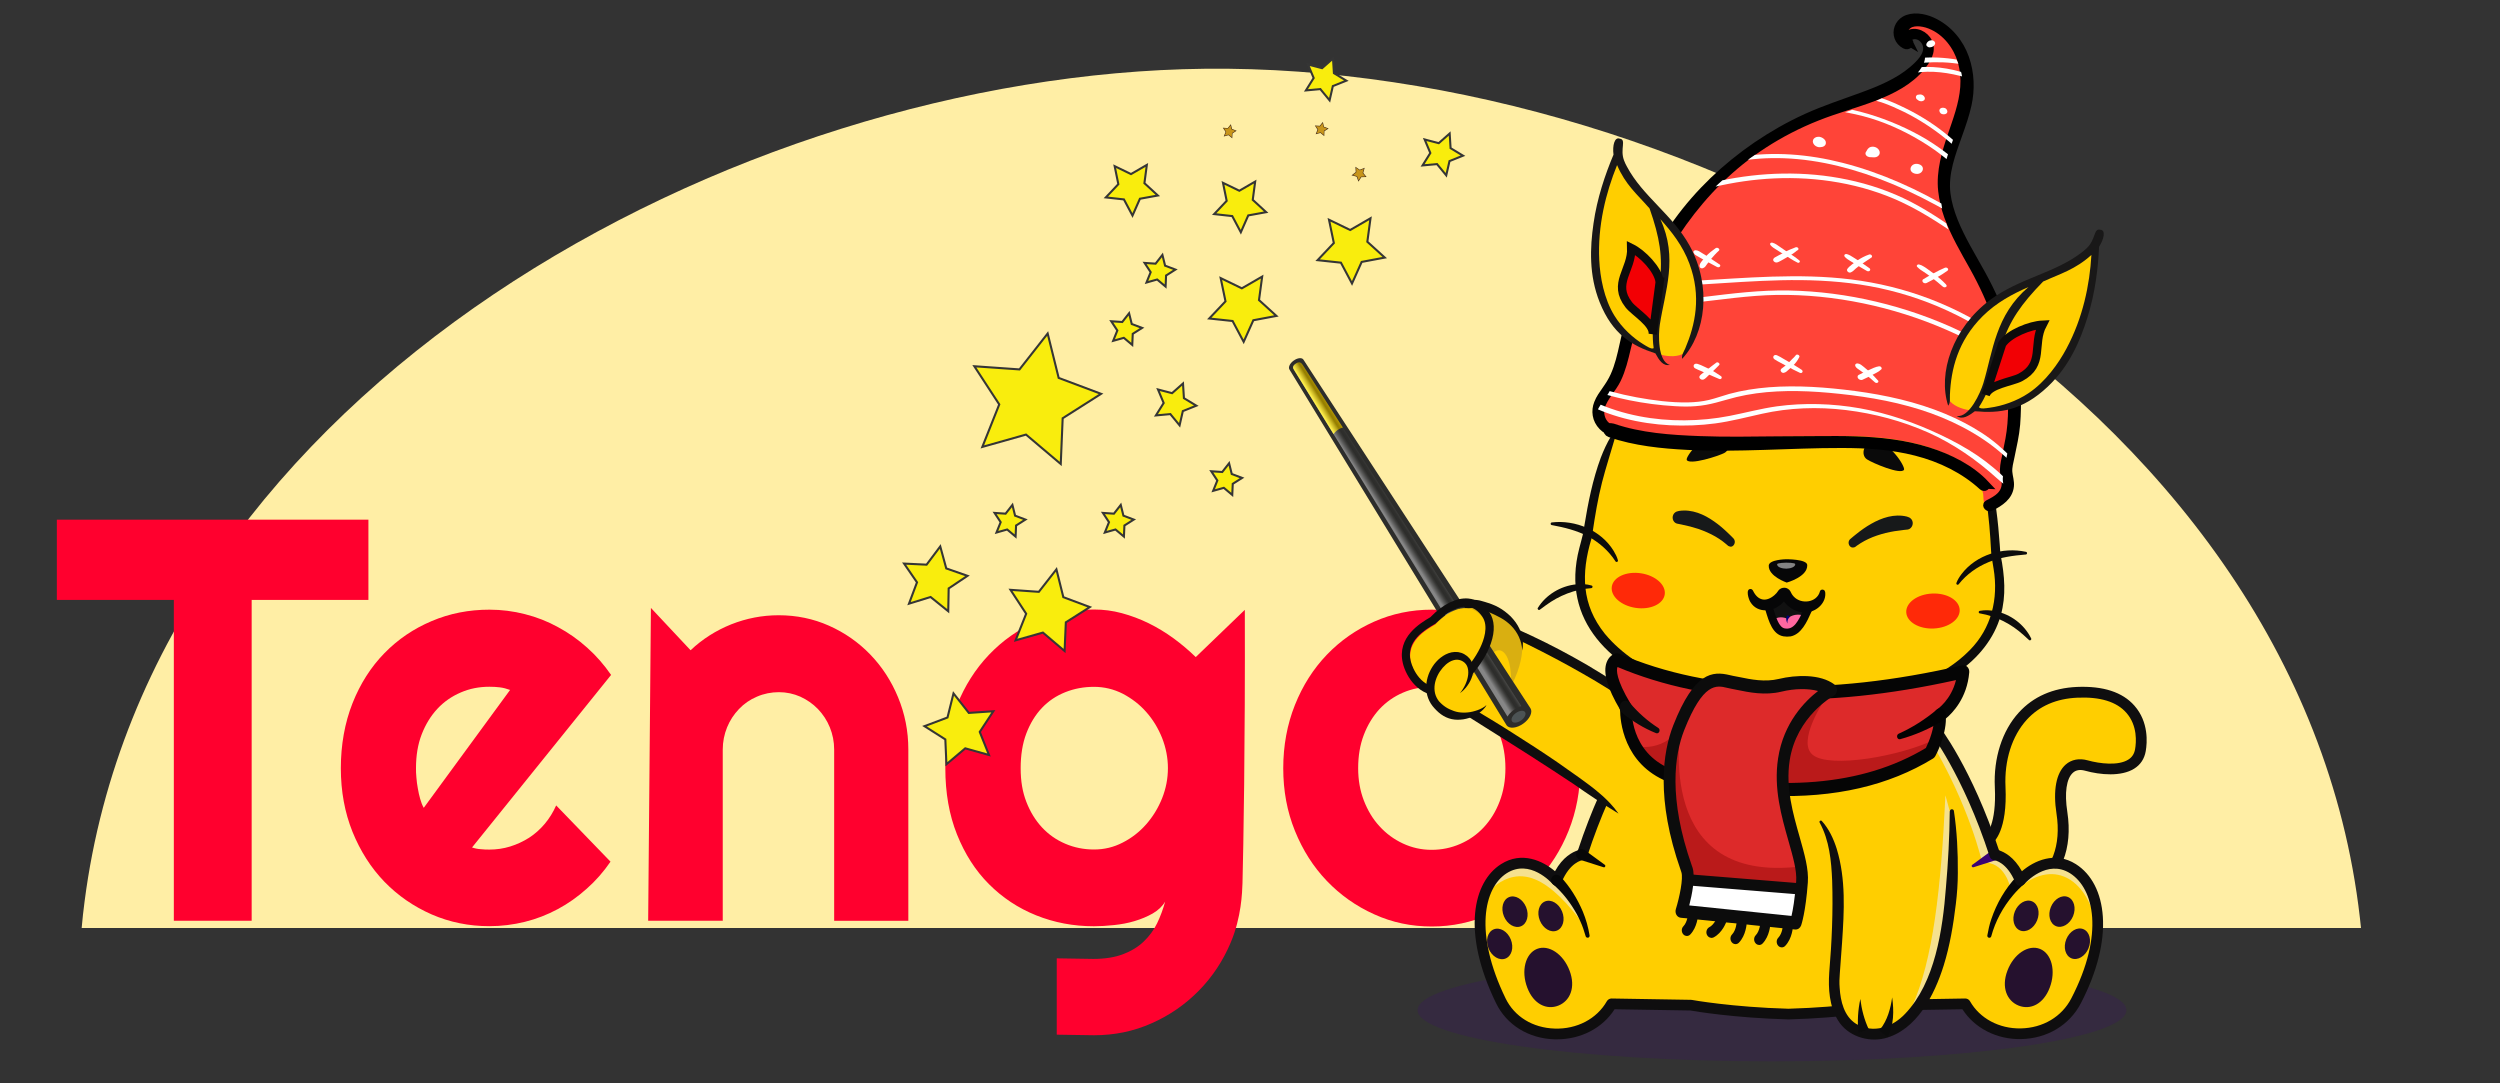 <?xml version="1.0" encoding="UTF-8"?>
<svg id="_Шар_1" data-name="Шар 1" xmlns="http://www.w3.org/2000/svg" xmlns:xlink="http://www.w3.org/1999/xlink" viewBox="0 0 300 130">
  <rect x="0" y="0" width="300" height="130" fill="#333333" stroke="none"/>
  <defs>
    <style>

      .cls-1 {
        opacity: .6;
      }

      .cls-2 {
        fill: #111;
      }

      .cls-3 {
        fill: #3b0372;
      }

      .cls-4 {
        fill: #000072;
      }

      .cls-5 {
        fill: #ff67a0;
      }

      .cls-6 {
        fill: url(#linear-gradient-2);
      }

      .cls-7 {
        fill: #f20004;
        stroke: #0c0b0b;
      }

      .cls-7, .cls-8, .cls-9, .cls-10, .cls-11 {
        fill-rule: evenodd;
      }

      .cls-7, .cls-12, .cls-13 {
        stroke-miterlimit: 10;
      }

      .cls-14 {
        fill: #dd2a2a;
      }

      .cls-15 {
        fill: #0c0c0c;
      }

      .cls-16 {
        fill: #020202;
      }

      .cls-17 {
        fill: #fff;
      }

      .cls-18 {
        fill: #ba1a1a;
      }

      .cls-19 {
        opacity: .25;
      }

      .cls-8 {
        fill: #191818;
      }

      .cls-20 {
        fill: #050505;
      }

      .cls-21 {
        fill: none;
      }

      .cls-22 {
        fill: #060607;
      }

      .cls-12 {
        stroke: #000;
      }

      .cls-23 {
        fill: url(#radial-gradient);
      }

      .cls-24 {
        clip-path: url(#clippath-1);
      }

      .cls-13 {
        fill: #f9ed0d;
        stroke: #353535;
        stroke-width: .25px;
      }

      .cls-25 {
        fill: url(#Gold_Radial-2);
      }

      .cls-26 {
        fill: #422918;
      }

      .cls-27 {
        isolation: isolate;
      }

      .cls-28 {
        fill: #ff4438;
      }

      .cls-29 {
        fill: #2d2d2b;
      }

      .cls-30 {
        fill: #371a45;
      }

      .cls-31 {
        fill: url(#Gold_Radial-3);
      }

      .cls-32 {
        opacity: .15;
      }

      .cls-33 {
        fill: #ffce00;
      }

      .cls-34 {
        fill: #0f0e0e;
      }

      .cls-9 {
        fill: #ffeea5;
      }

      .cls-10 {
        fill: #17191a;
      }

      .cls-35 {
        opacity: .2;
      }

      .cls-36 {
        fill: #eee;
      }

      .cls-37 {
        fill: #ff2908;
      }

      .cls-11 {
        fill: #ff002e;
      }

      .cls-38 {
        fill: #25112e;
      }

      .cls-39 {
        fill: #0a0a0a;
      }

      .cls-40 {
        fill: #0f0e0f;
      }

      .cls-41 {
        fill: #070707;
      }

      .cls-42 {
        fill: url(#Gold_Radial);
      }

      .cls-43 {
        fill: url(#linear-gradient);
      }

      .cls-44 {
        clip-path: url(#clippath);
      }

      .cls-45 {
        opacity: .5;
      }
    </style>
    <radialGradient id="Gold_Radial" data-name="Gold Radial" cx="-118.28" cy="559.18" fx="-118.28" fy="559.18" r=".68" gradientTransform="translate(-271.45 -377.51) rotate(-60.04) scale(1.02) skewX(-.47)" gradientUnits="userSpaceOnUse">
      <stop offset="0" stop-color="#fff9d1"/>
      <stop offset=".11" stop-color="#fbf1bf"/>
      <stop offset=".34" stop-color="#f2de93"/>
      <stop offset=".37" stop-color="#f1dc8d"/>
      <stop offset=".69" stop-color="#efbf00"/>
      <stop offset="1" stop-color="#c8951a"/>
    </radialGradient>
    <radialGradient id="Gold_Radial-2" data-name="Gold Radial" cx="-123.96" cy="549.92" fx="-123.96" fy="549.92" r=".68" xlink:href="#Gold_Radial"/>
    <radialGradient id="Gold_Radial-3" data-name="Gold Radial" cx="285.98" cy="636.49" fx="285.98" fy="636.49" r=".73" gradientTransform="translate(-408.51 -401.05) rotate(-29.94) scale(1.02) skewX(-.57)" xlink:href="#Gold_Radial"/>
    <clipPath id="clippath">
      <path class="cls-21" d="M240.01,60.55c.38-.44.57-1.01.53-1.59-.04-.57-.27-1.15-.19-1.72.25-1.82.79-3.57.92-5.43.13-1.87.08-3.77-.14-5.67-.45-3.8-1.61-7.61-3.47-11.23-1.91-3.72-4.58-7.41-4.78-11.31-.17-3.4,1.57-6.46,2.39-9.69.82-3.24.41-7.28-2.91-9.54-1.06-.72-2.52-1.2-3.67-.79-1.14.41-1.44,2-.3,2.63l-.1-.06c-.22-.64.62-1.19,1.38-1s1.28.89,1.33,1.54-.27,1.24-.66,1.76c-2.45,3.29-7.42,4.4-11.68,5.98-12.83,4.78-21.07,15.54-23.85,27.31-.45,1.89-.78,3.85-1.83,5.51-.58.92-1.37,1.76-1.57,2.81-.12.6.05,1.31.49,1.86.41.51,1.04.65,1.67.85.08-.18.12-.37.17-.55.02-.05.03-.11.08-.15.25-.18,2.06.45,2.45.53.88.17,1.77.29,2.66.4,4.38.5,8.74.41,13.08.32,1.75-.03,3.5-.06,5.25-.09,3.62-.06,7.28-.11,10.91.56,1.87.35,3.73.9,5.45,1.7,1.61.75,3.31,1.62,3.77,3.18.14.48.26.97.36,1.46.05.28.01,1.15.25,1.35.54.47,1.73-.63,1.99-.93Z"/>
    </clipPath>
    <linearGradient id="linear-gradient" x1="4424.9" y1="-3810.56" x2="4426.64" y2="-3810.35" gradientTransform="translate(-852.51 5814.66) rotate(-39.2)" gradientUnits="userSpaceOnUse">
      <stop offset="0" stop-color="#868686"/>
      <stop offset=".22" stop-color="#5a5a59"/>
      <stop offset=".41" stop-color="#393937"/>
      <stop offset=".52" stop-color="#2d2d2b"/>
      <stop offset=".68" stop-color="#2f2f2d"/>
      <stop offset=".78" stop-color="#383836"/>
      <stop offset=".87" stop-color="#464644"/>
      <stop offset=".94" stop-color="#5a5a59"/>
      <stop offset="1" stop-color="#6f6f6e"/>
    </linearGradient>
    <clipPath id="clippath-1">
      <path class="cls-43" d="M155.54,43.6c-.48.31-.42.57-.23.83l25.59,41.56c.16-.28.41-.55.74-.79.3-.22.63-.37.92-.45-3.46-5.41-26.18-40.88-26.19-40.89-.19-.3-.4-.54-.83-.26Z"/>
    </clipPath>
    <linearGradient id="linear-gradient-2" x1="4427.38" y1="-3830.08" x2="4428.95" y2="-3829.87" gradientTransform="translate(-852.51 5814.66) rotate(-39.2)" gradientUnits="userSpaceOnUse">
      <stop offset="0" stop-color="#ffef4a"/>
      <stop offset=".1" stop-color="#eedd3e"/>
      <stop offset=".31" stop-color="#c5b121"/>
      <stop offset=".52" stop-color="#957e00"/>
      <stop offset=".61" stop-color="#998100"/>
      <stop offset=".7" stop-color="#a68b00"/>
      <stop offset=".8" stop-color="#bc9b00"/>
      <stop offset=".9" stop-color="#dbb200"/>
      <stop offset="1" stop-color="#ffce00"/>
    </linearGradient>
    <radialGradient id="radial-gradient" cx="4428.45" cy="-318.81" fx="4428.45" fy="-318.81" r=".92" gradientTransform="translate(-3229.22 3088.72) rotate(-39.08) scale(1.03 .56) skewX(.13)" gradientUnits="userSpaceOnUse">
      <stop offset="0" stop-color="#c6c6c5"/>
      <stop offset=".18" stop-color="#b7b7b6"/>
      <stop offset=".42" stop-color="#9c9b9b"/>
      <stop offset=".54" stop-color="#929292"/>
      <stop offset=".74" stop-color="#787a7b"/>
      <stop offset=".99" stop-color="#4d5455"/>
      <stop offset="1" stop-color="#4c5354"/>
    </radialGradient>
  </defs>
  <rect class="cls-21" width="300" height="130"/>
  <g class="cls-27">
    <g id="_Шар_1-2" data-name=" Шар 1-2">
      <path class="cls-9" d="M283.31,111.36H9.8c.09-1.06.21-2.13.35-3.19C18.13,46.51,88.24,8.87,144.6,8.25c59.1-.64,131.35,39.15,138.58,101.82.05.43.09.85.14,1.28h0v.02h-.01Z"/>
      <path class="cls-11 logo-letter" style="--i: 1" d="M30.19,110.49h-9.33v-38.5H6.82v-9.63h37.39v9.63h-14.01v38.5h0Z"/>
      <path class="cls-11 logo-letter" style="--i: 2" d="M61.2,82.79c-.41-.15-.81-.26-1.23-.31-.4-.05-.81-.07-1.25-.07-1.22,0-2.36.22-3.44.69-1.07.46-2.01,1.11-2.8,1.96s-1.42,1.88-1.88,3.07-.68,2.54-.68,4.04c0,.34,0,.72.05,1.15.04.43.08.85.17,1.29.07.44.17.86.28,1.25.11.4.25.77.43,1.08l10.37-14.16h-.02,0ZM56.63,101.69c.34.12.7.19,1.04.21.34.04.7.05,1.04.05.87,0,1.7-.12,2.51-.37.8-.25,1.56-.6,2.27-1.05.71-.46,1.33-1.02,1.89-1.68.55-.66,1-1.39,1.36-2.2l6.52,6.75c-.83,1.21-1.77,2.29-2.86,3.25-1.07.96-2.24,1.79-3.48,2.45-1.25.67-2.56,1.18-3.94,1.52s-2.8.52-4.25.52c-2.46,0-4.77-.47-6.93-1.41-2.16-.95-4.05-2.25-5.67-3.92-1.62-1.68-2.89-3.68-3.83-5.99-.93-2.32-1.4-4.86-1.4-7.64s.47-5.44,1.4-7.79,2.21-4.35,3.83-6.01,3.51-2.94,5.67-3.85c2.16-.92,4.47-1.37,6.93-1.37,1.45,0,2.88.18,4.27.54,1.39.35,2.72.87,3.95,1.55,1.25.67,2.42,1.49,3.51,2.47,1.09.97,2.04,2.07,2.87,3.27l-16.69,20.71v-.02h0Z"/>
      <path class="cls-11 logo-letter" style="--i: 3" d="M86.68,110.49h-8.9c.11-12.52.22-25.04.33-37.54,1.58,1.69,3.18,3.39,4.76,5.08,1.43-1.35,3.06-2.38,4.88-3.11,1.82-.72,3.71-1.09,5.69-1.09,2.13,0,4.14.41,6.03,1.25s3.54,1.99,4.96,3.46,2.53,3.18,3.34,5.14,1.23,4.04,1.23,6.27v20.55h-8.9v-20.55c0-.95-.18-1.83-.52-2.67s-.83-1.57-1.43-2.2c-.61-.63-1.31-1.11-2.11-1.48-.8-.35-1.66-.54-2.57-.54s-1.82.18-2.64.54c-.83.35-1.55.85-2.15,1.48s-1.09,1.36-1.43,2.2-.52,1.73-.52,2.67v20.55h-.05Z"/>
      <path class="cls-11 logo-letter" style="--i: 4" d="M140.15,92.19c0-1.25-.24-2.47-.7-3.64-.47-1.17-1.1-2.21-1.91-3.12-.8-.91-1.75-1.63-2.82-2.19-1.07-.54-2.22-.82-3.44-.82s-2.36.21-3.44.64-2.01,1.05-2.8,1.88c-.79.83-1.42,1.86-1.88,3.07s-.68,2.61-.68,4.17.22,2.85.68,4.04,1.09,2.22,1.88,3.07,1.72,1.5,2.8,1.96c1.07.46,2.22.69,3.44.69s2.36-.27,3.44-.83c1.07-.54,2.02-1.28,2.82-2.19s1.44-1.95,1.91-3.12c.47-1.18.7-2.39.7-3.64h0v.03h0ZM149.1,105.95c-.04,1.15-.13,4.1-1.4,7.12-.93,2.22-2.21,4.15-3.83,5.8s-3.51,2.97-5.67,3.92c-2.16.97-4.47,1.44-6.93,1.44l-4.46-.07v-9.16l4.39.07c1.39,0,2.57-.19,3.55-.56s1.81-.87,2.48-1.51,1.22-1.37,1.62-2.2c.4-.83.72-1.7.97-2.61-.34.58-.85,1.05-1.5,1.43-.65.37-1.37.67-2.17.91-.79.24-1.62.39-2.48.48-.86.09-1.65.14-2.4.14-2.46,0-4.76-.44-6.93-1.31-2.16-.87-4.05-2.12-5.67-3.75-1.62-1.62-2.89-3.61-3.83-5.96s-1.4-5-1.4-7.96c0-2.71.47-5.23,1.4-7.55s2.21-4.34,3.83-6.04c1.62-1.7,3.51-3.04,5.67-4,2.16-.96,4.47-1.44,6.93-1.44,1.13,0,2.24.14,3.35.44s2.18.7,3.22,1.21c1.04.51,2.04,1.12,2.99,1.81.94.69,1.83,1.44,2.66,2.25,1.96-1.89,3.93-3.78,5.89-5.67.05,16.38-.17,28.48-.28,32.77h0Z"/>
      <path class="cls-11 logo-letter" style="--i: 5" d="M180.65,92.19c0-1.48-.24-2.81-.7-4.01-.47-1.19-1.1-2.22-1.9-3.09-.8-.86-1.75-1.52-2.82-1.97-1.07-.46-2.22-.69-3.44-.69s-2.36.22-3.44.69c-1.07.46-2.01,1.12-2.81,1.97-.79.86-1.42,1.89-1.88,3.09s-.68,2.53-.68,4.01c0,1.39.22,2.67.68,3.87.46,1.18,1.07,2.22,1.88,3.09.79.87,1.72,1.56,2.81,2.07,1.07.5,2.22.76,3.44.76s2.36-.24,3.44-.71,2.02-1.13,2.82-1.99,1.44-1.88,1.9-3.09c.47-1.21.7-2.54.7-4ZM189.63,92.19c0,2.68-.47,5.19-1.4,7.51s-2.21,4.31-3.81,6.01-3.49,3.03-5.65,4c-2.16.97-4.49,1.47-6.95,1.47s-4.77-.48-6.93-1.47c-2.16-.97-4.05-2.31-5.67-4s-2.89-3.69-3.83-6.01-1.4-4.81-1.4-7.51.47-5.26,1.4-7.59,2.21-4.34,3.83-6.03,3.51-3.01,5.67-3.97,4.47-1.44,6.93-1.44,4.79.45,6.95,1.36,4.05,2.2,5.65,3.87,2.88,3.68,3.81,6.01c.93,2.34,1.4,4.94,1.4,7.8h0Z"/>
    </g>
  </g>
  <g>
    <g >
      <polygon class="cls-13" points="108.49 67.63 111.19 67.76 112.83 65.57 113.55 68.21 116.1 69.1 113.84 70.61 113.79 73.35 111.67 71.64 109.08 72.44 110.04 69.88 108.49 67.63"/>
      <g>
        <polygon class="cls-13" points="138.96 46.74 140.65 47.18 141.96 46.02 142.07 47.78 143.56 48.68 141.94 49.33 141.55 51.04 140.44 49.69 138.71 49.85 139.64 48.36 138.96 46.74"/>
        <polygon class="cls-13" points="170.96 16.74 172.65 17.18 173.96 16.02 174.07 17.78 175.56 18.68 173.94 19.33 173.55 21.04 172.44 19.69 170.71 19.85 171.64 18.36 170.96 16.74"/>
        <polygon class="cls-13" points="156.96 7.74 158.65 8.18 159.96 7.02 160.07 8.78 161.56 9.68 159.94 10.33 159.55 12.04 158.44 10.69 156.71 10.85 157.64 9.36 156.96 7.74"/>
      </g>
      <polygon class="cls-13" points="146.48 33.37 149.02 34.6 151.46 33.19 151.08 36.01 153.17 37.91 150.4 38.43 149.24 41.02 147.91 38.52 145.11 38.22 147.06 36.16 146.48 33.37"/>
      <polygon class="cls-13" points="159.48 26.37 162.02 27.6 164.46 26.19 164.08 29.01 166.17 30.91 163.4 31.43 162.24 34.02 160.91 31.52 158.11 31.22 160.06 29.16 159.48 26.37"/>
      <polygon class="cls-13" points="146.76 21.94 148.72 22.89 150.62 21.79 150.33 23.98 151.94 25.46 149.79 25.85 148.9 27.87 147.87 25.93 145.7 25.69 147.2 24.1 146.76 21.94"/>
      <polygon class="cls-13" points="133.76 19.94 135.72 20.89 137.62 19.79 137.33 21.98 138.94 23.46 136.79 23.85 135.9 25.87 134.87 23.93 132.7 23.69 134.2 22.1 133.76 19.94"/>
      <polygon class="cls-13" points="116.92 43.95 122.34 44.33 125.72 40.02 127.04 45.35 132.13 47.26 127.52 50.19 127.29 55.68 123.12 52.15 117.88 53.63 119.91 48.53 116.92 43.95"/>
      <polygon class="cls-13" points="121.26 70.78 124.66 71.02 126.77 68.32 127.6 71.66 130.78 72.85 127.9 74.68 127.75 78.12 125.15 75.91 121.87 76.84 123.14 73.65 121.26 70.78"/>
      <polygon class="cls-13" points="119.2 85.35 116.26 85.55 114.42 83.21 113.7 86.1 110.94 87.14 113.44 88.73 113.57 91.71 115.83 89.8 118.68 90.6 117.57 87.83 119.2 85.35"/>
      <g>
        <polygon class="cls-26" points="158.74 14.63 158.37 15.1 157.78 15.06 158.1 15.56 157.88 16.11 158.45 15.95 158.91 16.34 158.93 15.74 159.44 15.42 158.88 15.21 158.74 14.63"/>
        <polygon class="cls-42" points="157.9 15.13 158.4 15.17 158.71 14.77 158.83 15.26 159.29 15.43 158.87 15.7 158.85 16.2 158.47 15.88 157.99 16.02 158.18 15.55 157.9 15.13"/>
      </g>
      <g>
        <polygon class="cls-26" points="147.7 14.9 147.33 15.37 146.74 15.33 147.07 15.83 146.85 16.38 147.42 16.22 147.87 16.6 147.9 16.01 148.4 15.69 147.85 15.48 147.7 14.9"/>
        <polygon class="cls-25" points="146.87 15.4 147.36 15.43 147.67 15.04 147.79 15.53 148.26 15.7 147.84 15.97 147.82 16.47 147.43 16.15 146.96 16.28 147.14 15.82 146.87 15.4"/>
      </g>
      <polygon class="cls-13" points="145.35 56.55 146.67 56.64 147.49 55.59 147.81 56.88 149.05 57.35 147.93 58.06 147.87 59.39 146.86 58.54 145.58 58.9 146.08 57.66 145.35 56.55"/>
      <polygon class="cls-13" points="132.35 61.55 133.67 61.64 134.49 60.59 134.81 61.88 136.05 62.35 134.93 63.06 134.87 64.39 133.86 63.54 132.58 63.9 133.08 62.66 132.35 61.55"/>
      <polygon class="cls-13" points="119.35 61.55 120.67 61.64 121.49 60.59 121.81 61.88 123.05 62.35 121.93 63.06 121.87 64.39 120.86 63.54 119.58 63.9 120.08 62.66 119.35 61.55"/>
      <polygon class="cls-13" points="133.35 38.55 134.67 38.64 135.49 37.59 135.81 38.88 137.05 39.35 135.93 40.06 135.87 41.39 134.86 40.54 133.58 40.9 134.08 39.66 133.35 38.55"/>
      <polygon class="cls-13" points="137.35 31.55 138.67 31.64 139.49 30.59 139.81 31.88 141.05 32.35 139.93 33.06 139.87 34.39 138.86 33.54 137.58 33.9 138.08 32.66 137.35 31.55"/>
      <g>
        <polygon class="cls-26" points="163.76 20.13 163.17 20.37 162.65 20.01 162.69 20.65 162.18 21.04 162.8 21.2 163.01 21.8 163.36 21.26 163.99 21.24 163.59 20.75 163.76 20.13"/>
        <polygon class="cls-31" points="162.73 20.14 163.16 20.44 163.66 20.25 163.51 20.76 163.85 21.18 163.32 21.2 163.03 21.65 162.85 21.14 162.34 21.01 162.76 20.68 162.73 20.14"/>
      </g>
    </g>
    <g>
      <g>
        <g class="cls-35">
          <ellipse class="cls-3" cx="212.64" cy="121.22" rx="42.53" ry="6.14"/>
        </g>
        <path class="cls-33" d="M238.73,100.65v5.79s2.62,1.4,5.25,0c2.63-1.4,4.14-4.56,3.46-8.91-.3-1.93-.18-3.39.24-4.35h0c.52-1.21,1.5-1.66,2.69-1.32,2.15.61,6.01.95,6.5-1.84.22-1.27.12-2.88-.7-4.23-.99-1.63-3.05-2.88-6.88-2.71-4.72.21-7.38,2.98-8.55,6.32-.57,1.63-.78,3.38-.7,5.05.24,5.07-1.31,6.21-1.31,6.21Z"/>
        <path class="cls-33" d="M240.74,89.4c6.11-1.89,6.93,3.66,6.94,3.78.52-1.21,1.5-1.66,2.69-1.32,2.15.61,6.01.95,6.5-1.84.48-2.79-.56-7.25-7.58-6.94-4.72.21-7.38,2.98-8.55,6.32Z"/>
        <path class="cls-33" d="M238.73,101.69v4.76s2.62,1.4,5.25,0c2.63-1.4,4.14-4.56,3.46-8.91-.3-1.93-.18-3.39.24-4.35h0c.52-1.21,1.5-1.66,2.69-1.32,2.15.61,6.01.95,6.5-1.84.22-1.27.12-2.88-.7-4.23.22.81.78,3.8-3.4,3.06-4.83-.85-7.49.91-7.77,4.68-.28,3.77,1.09,6.55-.97,8.45s-5-.48-5-.48c0,0-.11.07-.29.2Z"/>
        <path class="cls-40" d="M241.45,107.72c.87,0,1.85-.17,2.83-.7,3.05-1.62,4.47-5.2,3.8-9.58-.36-2.3-.11-4.02.68-4.72.36-.32.85-.4,1.43-.24,1.85.52,4.37.73,5.91-.24.77-.48,1.23-1.19,1.39-2.11.17-.98.38-3.48-1.36-5.45-1.43-1.63-3.75-2.38-6.89-2.25-2.89.13-5.24,1.16-6.98,3.07-2,2.19-3.05,5.46-2.88,8.97.22,4.52-1.03,5.65-1.05,5.66-.29.21-.35.61-.14.9.21.29.61.35.9.14.19-.14,1.82-1.49,1.57-6.76-.15-3.17.78-6.1,2.55-8.04,1.5-1.65,3.55-2.54,6.09-2.65,2.73-.12,4.7.49,5.86,1.81,1.37,1.55,1.19,3.58,1.05,4.38-.1.55-.36.96-.81,1.24-1.18.75-3.37.51-4.88.09-1.01-.28-1.95-.1-2.64.51-1.14,1.01-1.53,3.1-1.1,5.88.59,3.81-.58,6.89-3.13,8.25-2.28,1.21-4.63.01-4.65,0-.31-.16-.7-.04-.87.27-.17.31-.05.7.27.87.08.04,1.34.7,3.03.7Z"/>
        <path class="cls-33" d="M178.25,113.73c.29,2.25.93,4.52,1.86,6.36,2.62,5.21,10.51,5.26,13.29.38l4.18.07,5.34.09s1.61.3,4.31.58c1.96.21,4.48.41,7.39.49,2.29-.06,4.35-.2,6.07-.36,3.49-.32,5.63-.71,5.63-.71l4.02-.07,5.5-.09c2.77,4.89,10.67,4.83,13.29-.38.38-.75.71-1.58.99-2.44.12-.36.22-.73.32-1.1.64-2.43.88-5.06.64-7.3-.24-2.28-.99-4.16-2.31-5-3.3-2.09-6.33,1.4-6.33,1.4-1.2-2.9-3.06-3.06-3.06-3.06-2.41-7.46-5.28-12.23-6.61-14.22-.04-.06-.08-.12-.12-.17-.4-.59-.63-.88-.63-.88h-34.8s-.94,1.19-2.27,3.54c-1.45,2.55-3.38,6.48-5.08,11.74,0,0-1.86.16-3.06,3.06,0,0-3.04-3.49-6.33-1.4-.25.16-.48.35-.68.58-1.58,1.71-2.01,5.29-1.54,8.9Z"/>
        <g class="cls-1">
          <path class="cls-36" d="M178.07,107.55c4.24-4.73,8.04-1.91,12.17,3.67,0,0-2.22-6.1-5.19-6.97-2.97-.87-4.58,0-4.58,0l-1.68,1.72"/>
        </g>
        <g class="cls-1">
          <path class="cls-36" d="M231.52,88.65c4.85,8.05,6.34,14.87,6.34,14.87,2.74-.24,3.38,3.01,3.38,3.01,0,0-.5,1.55-.66,1.73,4.62-5.55,8.91-3.54,10.5.99-.24-2.28-.99-4.16-2.31-5-3.3-2.09-6.33,1.4-6.33,1.4-1.2-2.9-3.06-3.06-3.06-3.06-2.41-7.46-5.28-12.23-6.61-14.22-.04-.06-.08-.12-.12-.17l-1.14.46Z"/>
        </g>
        <g>
          <path class="cls-38" d="M240.89,116.48c-.76,2-.06,3.63,1.34,4.19s2.99-.16,3.74-2.16c.76-2,.23-4.08-1.17-4.64-1.4-.56-3.16.61-3.91,2.61Z"/>
          <ellipse class="cls-38" cx="247.44" cy="109.39" rx="1.89" ry="1.44" transform="translate(52.63 297.12) rotate(-67.79)"/>
          <ellipse class="cls-38" cx="243.13" cy="109.91" rx="1.89" ry="1.44" transform="translate(49.46 293.45) rotate(-67.79)"/>
          <ellipse class="cls-38" cx="249.29" cy="113.26" rx="1.89" ry="1.44" transform="translate(50.2 301.23) rotate(-67.79)"/>
          <path class="cls-38" d="M188.35,116.48c.76,2,.06,3.63-1.34,4.19s-2.99-.16-3.74-2.16c-.76-2-.23-4.08,1.17-4.64,1.4-.56,3.16.61,3.91,2.61Z"/>
          <ellipse class="cls-38" cx="181.8" cy="109.39" rx="1.44" ry="1.89" transform="translate(-27.86 76.85) rotate(-22.21)"/>
          <ellipse class="cls-38" cx="186.12" cy="109.91" rx="1.44" ry="1.89" transform="translate(-27.74 78.52) rotate(-22.21)"/>
          <ellipse class="cls-38" cx="179.96" cy="113.26" rx="1.44" ry="1.89" transform="translate(-29.46 76.44) rotate(-22.21)"/>
        </g>
        <path class="cls-41" d="M242.01,105.16c-1.39,1.47-2.42,3.25-3.06,5.16-.22.63-.35,1.28-.47,1.93-.02.13.06.26.2.28.12.02.24-.05.27-.17.49-1.82,1.41-3.51,2.63-4.95.39-.46.83-.92,1.29-1.3.67-.59-.21-1.57-.87-.95h0Z"/>
        <path class="cls-3" d="M239.09,102.01l-2.42,1.77c-.15.11-.03.34.15.29,0,0,2.86-.91,2.86-.91.94-.36.26-1.69-.58-1.15h0Z"/>
        <path class="cls-40" d="M186.83,124.72c2.89,0,5.49-1.36,6.92-3.61l9.1.15c.55.1,5.24.89,11.75,1.07.01,0,.02,0,.04,0,6.51-.18,11.2-.98,11.75-1.07l9.1-.15c1.46,2.27,4.12,3.64,7.03,3.58,3.14-.06,5.82-1.67,7.19-4.31,1.93-3.73,2.84-7.32,2.63-10.39-.19-2.85-1.34-5.09-3.23-6.29-2.51-1.6-5.05-.38-6.48.85-.95-1.72-2.12-2.31-2.75-2.51-3.25-9.86-7.18-14.92-7.35-15.13-.22-.28-.63-.33-.91-.11-.28.22-.33.63-.11.91.04.05,4.06,5.23,7.25,15.08.08.25.3.42.56.44.05,0,1.5.21,2.52,2.67.09.21.27.35.49.39.22.04.44-.04.59-.21.11-.12,2.72-3.04,5.5-1.28,2.86,1.82,4.13,7.29.14,15-1.14,2.21-3.41,3.56-6.07,3.61-2.59.05-4.92-1.2-6.09-3.26-.12-.21-.34-.33-.57-.33l-9.52.16s-.07,0-.11.01c-.05,0-4.81.87-11.59,1.06-6.78-.19-11.54-1.05-11.59-1.06-.03,0-.07,0-.11-.01l-9.52-.16c-.23,0-.45.12-.57.33-1.2,2.11-3.59,3.37-6.26,3.28-2.63-.08-4.83-1.44-5.89-3.62-3.81-7.84-2.6-13.28.13-15.02,2.78-1.77,5.39,1.15,5.5,1.28.15.17.37.25.59.21.22-.04.41-.18.49-.39,1.02-2.45,2.47-2.66,2.53-2.67.26-.02.47-.2.55-.44,3.19-9.85,7.21-15.02,7.25-15.08.22-.28.17-.68-.11-.9-.28-.22-.68-.17-.9.11-.17.21-4.1,5.27-7.35,15.13-.63.2-1.81.79-2.75,2.51-1.44-1.23-3.97-2.45-6.48-.85-3.31,2.1-4.78,8.07-.6,16.67,1.27,2.62,3.9,4.25,7.01,4.35.1,0,.2,0,.29,0Z"/>
        <path class="cls-41" d="M186.37,106.12c1.17,1,2.12,2.26,2.86,3.6.14.28.29.55.41.84.27.57.46,1.18.64,1.79.04.13.17.2.3.17.12-.03.19-.15.17-.27-.16-.98-.43-1.94-.81-2.86-.66-1.55-1.55-3-2.71-4.23-.66-.62-1.55.37-.86.96h0Z"/>
        <path class="cls-41" d="M189.57,103.16l2.86.91c.17.06.29-.18.15-.29,0,0-2.42-1.77-2.42-1.77-.85-.55-1.52.79-.58,1.15h0Z"/>
        <path class="cls-33" d="M218.48,98.61c.24.34.46.7.66,1.1h0c1.95,3.93,1.5,10.48,1,17.08-.04.49-.05.98-.03,1.48.05,1.25.26,2.26.6,3.07.57,1.36,1.51,2.14,2.7,2.53,1.49.48,3.12.17,4.41-.71.98-.67,1.82-1.56,2.54-2.6,1.22-1.78,2.08-4.02,2.68-6.39,1.94-7.69,1.18-16.85,1.18-16.85l-14.6,1.2-.87.07-.26.02Z"/>
        <g class="cls-1">
          <path class="cls-36" d="M234.35,98.72l-.9-3.28c-.52,11.15-1.48,19.77-4.03,25.4,0,0,3.71-4.55,4.19-11.6.48-7.04.7-8.06.7-8.06"/>
        </g>
        <path class="cls-40" d="M233.97,97.34c-.03,3.05-.19,6.15-.46,9.18-.39,5.04-1.3,11.36-4.88,15.12-1.54,1.64-3.86,2.44-5.9,1.22-1.44-.9-1.87-2.71-1.97-4.32-.05-.58-.03-1.16.02-1.76.1-1.23.18-2.46.27-3.7.25-3.74.47-7.57-.64-11.21-.38-1.21-.94-2.41-1.79-3.35-.06-.07-.16-.07-.23-.01-.06.05-.07.13-.03.2,1.17,2.14,1.4,4.59,1.5,6.98.12,3.66-.04,7.34-.35,11-.13,1.96,0,4.04,1.06,5.77,1.12,1.83,3.5,2.63,5.55,2.15,3.88-.96,6.03-5.24,7.12-8.74.75-2.41,1.16-4.89,1.46-7.38.15-1.24.24-2.49.24-3.73.02-2.49-.1-4.98-.47-7.45-.05-.28-.48-.27-.48.04h0Z"/>
      </g>
      <g>
        <g class="cls-19">
          <path class="cls-30" d="M202.03,85.56c3.09,1.79,7.26,2.98,11.89,3.19s8.91-.6,12.15-2.1c-.68-1.88-1.29-3.65-1.67-5.28-1.65-7.07-5.99-7.36-9.78-7.4h-.02c-3.78-.3-8.13-.41-10.41,6.47-.53,1.59-1.3,3.3-2.15,5.11Z"/>
        </g>
        <path class="cls-33" d="M239.7,73c-.28,1.31-.84,2.73-1.88,4.13-2.91,3.95-9.51,7.71-23.73,8.16-14.29-1.75-20.5-6.19-22.98-10.43-.84-1.44-1.25-2.85-1.4-4.13-.37-3.15.69-5.72.83-6.66.91-5.7,3.34-25.93,25.64-24.92,11.15.51,16.88,5.85,19.86,11.78,2.99,5.94,3.23,12.47,3.43,15.35.06.95.88,3.6.23,6.71Z"/>
        <path class="cls-15" d="M237.29,54.55c.35,1.81.76,3.59,1.05,5.4.33,2.03.48,4.11.59,6.18.03.71.21,1.42.3,2.11.6,3.62-.26,7.16-2.87,9.79-3.21,3.27-7.74,4.76-12.11,5.75-1.79.4-3.61.71-5.44.98-.14.02-.24.15-.22.29.02.13.13.22.26.22,5.59-.29,11.38-1.43,16.09-4.61,2.39-1.63,4.37-4.01,5.15-6.83.67-2.33.46-4.8,0-7.13-.07-.39-.09-.94-.12-1.33-.2-2.79-.5-5.62-1.23-8.33-.26-.9-.57-1.79-.98-2.64-.13-.26-.54-.14-.48.16h0Z"/>
        <path class="cls-15" d="M209.46,84.35c-5.99-1.53-12.79-3.37-16.88-8.3-2.8-3.49-2.85-7.23-1.62-11.36.06-.22.11-.51.14-.73.3-2.05.64-4.1,1.15-6.1.46-1.79,1.03-3.51,1.54-5.29.04-.14-.04-.28-.18-.32-.11-.03-.23.02-.29.11-.49.81-.88,1.67-1.22,2.55-.98,2.64-1.53,5.43-1.98,8.19-.05.23-.12.8-.17,1.01-.12.55-.29,1.09-.43,1.66-2.31,8.86,3.97,14.37,11.66,17.13,2.64.96,5.41,1.59,8.18,1.96.3.03.42-.4.09-.5h0Z"/>
        <path class="cls-39" d="M228.48,56.38c.2-.37-1.83-3.6-3.73-3.4-1.08.12-1.52,1.6-.72,2.14.66.44,4.1,1.9,4.45,1.25Z"/>
        <path class="cls-39" d="M202.41,55.18c-.17-.39,2.15-3.42,4.02-3.04,1.07.21,1.37,1.73.52,2.2-.69.38-4.25,1.52-4.55.84Z"/>
        <path class="cls-15" d="M204.02,41.54c6.88-2.62,14.71-2.46,21.61,0,.6.23,1.2.49,1.78.76.23.11.47.23.7.34.13.07.29.01.35-.12.05-.12.01-.25-.09-.32-.66-.45-1.36-.86-2.07-1.21-3.11-1.57-6.62-2.22-10.07-2.35-4.24-.23-8.67.33-12.42,2.43-.26.15-.09.57.22.46h0Z"/>
        <g>
          <ellipse class="cls-37" cx="196.6" cy="70.87" rx="2.1" ry="3.21" transform="translate(97.73 254.99) rotate(-81.59)"/>
          <path class="cls-15" d="M193.85,67.35c-.81-1.26-1.99-2.29-3.3-2.99-1.35-.71-2.83-1.07-4.34-1.35-.18-.03-.17-.3.01-.32,2.83-.33,5.91.94,7.42,3.42.21.35.4.71.51,1.12.02.09-.02.18-.11.2-.08.02-.15-.01-.19-.08h0Z"/>
          <path class="cls-15" d="M190.95,70.58c-1.98.13-3.87.89-5.46,2.06-.25.17-.46.36-.72.53-.14.1-.32-.08-.23-.22.98-1.59,2.75-2.64,4.6-2.83.62-.06,1.24-.04,1.85.14.09.03.13.12.11.2-.02.07-.09.12-.16.12h0Z"/>
        </g>
        <g>
          <ellipse class="cls-37" cx="231.95" cy="73.33" rx="3.21" ry="2.1" transform="translate(-3.18 10.96) rotate(-2.69)"/>
          <path class="cls-15" d="M235.05,70.1c.93-1.18,2.2-2.08,3.59-2.65,1.42-.58,2.92-.78,4.46-.91.18-.01.2-.28.02-.32-2.78-.61-5.97.35-7.73,2.66-.25.33-.47.67-.62,1.07-.03.08,0,.18.09.21.07.03.15,0,.2-.06h0Z"/>
          <path class="cls-15" d="M237.6,73.61c1.96.33,3.77,1.27,5.23,2.6.23.19.43.41.66.6.13.11.33-.05.25-.2-.82-1.68-2.47-2.91-4.3-3.27-.61-.12-1.23-.16-1.86-.04-.09.02-.15.1-.13.19.01.07.08.12.15.13h0Z"/>
        </g>
        <path class="cls-10" d="M207.64,65.61c.39.02.65-.46.49-.82-.05-.13-.15-.22-.24-.31-.04-.04-.08-.08-.12-.12-.02-.02-.04-.04-.06-.06-.11-.11-.21-.22-.33-.32-.53-.51-1.08-.99-1.69-1.41-1.19-.84-2.64-1.49-4.2-1.26-.1.02-.19.04-.3.08-.12.05-.23.13-.3.22-.16.2-.21.46-.15.7.06.24.24.45.48.52l.55.11c.71.14,1.4.32,2.09.55.68.24,1.35.53,1.98.89.31.18.62.38.91.6.14.11.29.22.42.34,0,0,0,0,.01.01.12.12.27.26.45.25,0,0,0,0,0,0,0,0,0,0,0,0ZM207.65,65.61s.08,0,.12-.02c-.04.01-.08.02-.12.02ZM207.63,65.61s-.08,0-.12-.02c.04.01.08.02.12.02Z"/>
        <path class="cls-10" d="M222.32,65.71c-.39-.02-.61-.52-.42-.86.06-.12.17-.2.27-.28.04-.03.09-.07.13-.11.02-.02.05-.04.07-.06.12-.1.23-.2.36-.29.57-.46,1.17-.89,1.81-1.25,1.26-.72,2.77-1.24,4.29-.87.1.03.19.06.29.11.11.06.21.15.28.25.14.21.17.48.08.71-.08.23-.28.43-.52.48l-.56.06c-.72.08-1.43.19-2.13.36-.7.18-1.39.4-2.05.71-.33.15-.65.33-.96.52-.15.1-.31.2-.45.3,0,0,0,0-.01.01-.13.11-.29.23-.47.2,0,0,0,0,0,0,0,0,0,0,0,0ZM222.31,65.71s-.08-.01-.12-.03c.04.02.08.02.12.03ZM222.32,65.71s.08,0,.12,0c-.04,0-.08.01-.12,0Z"/>
        <g>
          <g>
            <path class="cls-28" d="M240.23,59.67c.38-.44.57-1.01.53-1.59-.04-.57-.27-1.15-.19-1.72.25-1.82.79-3.57.92-5.43.13-1.87.08-3.77-.14-5.67-.45-3.8-1.61-7.61-3.47-11.23-1.91-3.72-4.58-7.41-4.78-11.31-.17-3.4,1.57-6.46,2.39-9.69.82-3.24.41-7.28-2.91-9.54-1.06-.72-2.52-1.2-3.67-.79-1.14.41-1.44,2-.3,2.63l-.1-.06c-.22-.64.62-1.19,1.38-1s1.28.89,1.33,1.54-.27,1.24-.66,1.76c-2.45,3.29-7.42,4.4-11.68,5.98-12.83,4.78-21.07,15.54-23.85,27.31-.45,1.89-.78,3.85-1.83,5.51-.58.92-1.37,1.76-1.57,2.81-.12.6.05,1.31.49,1.86.41.51,1.04.65,1.67.85.08-.18.12-.37.17-.55.02-.05.03-.11.08-.15.25-.18,2.06.45,2.45.53.88.17,1.77.29,2.66.4,4.38.5,8.74.41,13.08.32,1.75-.03,3.5-.06,5.25-.09,3.62-.06,7.28-.11,10.91.56,1.87.35,3.73.9,5.45,1.7,1.61.75,3.31,1.62,3.77,3.18.14.48.26.97.36,1.46.05.28.01,1.15.25,1.35.54.47,1.73-.63,1.99-.93Z"/>
            <path class="cls-12" d="M238.25,58.15c-1.76-1.88-4.32-3.18-6.91-3.99-2.82-.89-5.76-1.2-8.66-1.3-1.53-.05-3.05-.04-4.58-.03-1.6,0-3.19.01-4.79.03-3.11.03-6.23.09-9.36-.03-3.46-.13-7.1-.37-10.45-1.52-.55-.19-.84.48-.29.67,3,1.03,6.22,1.35,9.32,1.51,3.05.16,6.08.09,9.1,0,3.12-.09,6.24-.24,9.38-.23,2.96,0,5.98.18,8.91.93,3.02.77,5.82,2.15,8.01,4.16.19.17.48-.01.31-.2h0Z"/>
            <path class="cls-12" d="M228.98,4.97c-.75-.44-.67-1.32-.23-1.81.63-.71,1.91-.57,2.86-.2,2.02.79,3.3,2.65,3.8,4.35,1.27,4.33-1.3,8.12-2.11,12.13-.23,1.12-.35,2.28-.22,3.45.12,1.04.35,2.06.72,3.08.76,2.08,1.92,4.06,3.03,6.04,1.17,2.1,2.16,4.24,2.89,6.44.75,2.26,1.25,4.54,1.52,6.83.29,2.5.35,5.01-.09,7.42-.11.61-.24,1.22-.36,1.83-.12.59-.28,1.2-.3,1.82-.02.52.18,1.05.21,1.57.04.61-.2,1.19-.65,1.63-.4.4-.95.68-1.48.95-.25.13.07.45.31.33,1.13-.58,2.16-1.26,2.29-2.49.06-.56-.14-1.11-.19-1.68-.05-.62.14-1.26.26-1.85.26-1.29.57-2.57.68-3.89.1-1.28.12-2.57.07-3.86-.11-2.43-.54-4.88-1.26-7.29-.71-2.35-1.74-4.65-2.97-6.89-1.16-2.1-2.45-4.18-3.32-6.36-.42-1.06-.74-2.15-.88-3.24-.16-1.25,0-2.51.3-3.7.61-2.38,1.7-4.62,2.23-7.03.39-1.78.35-3.75-.3-5.58-.62-1.77-1.94-3.5-3.96-4.41-1.02-.46-2.35-.66-3.26-.12-.7.42-1.02,1.27-.75,2.02.13.37.4.69.79.9.36.2.71-.2.36-.41h0Z"/>
            <path class="cls-12" d="M228.85,5.1c-.16-.55.48-.98,1.1-.89.71.1,1.2.74,1.3,1.29.22,1.18-.9,2.23-1.76,2.96-1.66,1.41-3.84,2.33-6.01,3.12-2.24.82-4.53,1.57-6.67,2.54-2.13.97-4.12,2.11-5.99,3.38-3.75,2.56-6.98,5.67-9.5,9.15-2.56,3.52-4.5,7.4-5.68,11.51-.3,1.05-.56,2.12-.79,3.19-.28,1.28-.57,2.56-1.11,3.76-.27.6-.62,1.15-1,1.69-.36.51-.74,1.03-.96,1.61-.35.88-.25,1.93.54,2.74.34.35.77.58,1.27.68.24.05.26-.26.02-.3-1.37-.29-1.8-1.74-1.53-2.68.35-1.23,1.4-2.2,1.95-3.35.57-1.18.87-2.46,1.17-3.73.26-1.13.55-2.24.9-3.34,1.33-4.14,3.24-8.13,5.83-11.74,2.57-3.58,5.76-6.84,9.7-9.39,1.99-1.29,4.13-2.4,6.43-3.31,2.23-.89,4.62-1.52,6.86-2.38,2.16-.83,4.21-1.91,5.56-3.55.67-.81,1.41-1.9.91-2.98-.39-.85-1.56-1.47-2.44-.9-.34.22-.51.56-.4.94.05.16.34.14.29-.02h0Z"/>
            <g class="cls-44">
              <g>
                <path class="cls-17" d="M241,57.87c-.48-.62-1.1-1.16-1.72-1.69-.63-.53-1.28-1.03-1.97-1.5-1.38-.94-2.87-1.75-4.41-2.48-3.07-1.46-6.32-2.6-9.69-3.2-3.34-.59-6.74-.68-9.98-.24-1.94.27-3.79.78-5.69,1.15-1.74.34-3.55.52-5.39.53-3.63.03-7.41-.64-10.78-2.19-.42-.19-.83-.4-1.24-.6-.36-.18-.67.3-.32.5,3.14,1.82,6.97,2.7,10.56,2.88,1.84.09,3.68.02,5.46-.22,1.93-.26,3.75-.75,5.62-1.16,3.23-.72,6.64-.86,10.09-.44,3.37.41,6.73,1.31,9.84,2.69,3.08,1.37,5.89,3.35,8.27,5.51.3.27.61.53.94.79.29.23.59-.11.41-.35h0Z"/>
                <path class="cls-17" d="M241.55,55.11c-1.08-1.16-2.3-2.22-3.69-3.13-1.39-.91-2.9-1.68-4.46-2.33-3.43-1.43-7.13-2.24-10.79-2.73-3.43-.45-6.93-.71-10.31-.45-1.64.13-3.26.38-4.79.8-.81.23-1.6.52-2.42.72-.82.2-1.69.28-2.57.3-2.02.03-4.1-.24-6.12-.61-2.07-.38-4.11-.94-6.09-1.66-.41-.15-.63.36-.22.51,3.52,1.24,7.22,2,10.9,2.21.83.05,1.66.07,2.47,0,.86-.06,1.68-.22,2.48-.43.81-.21,1.6-.46,2.42-.66.78-.19,1.59-.34,2.4-.45,3.25-.44,6.64-.3,9.99.06,3.71.39,7.44,1.06,10.99,2.34,3.51,1.27,6.93,3.2,9.44,5.73.21.21.55-.02.36-.23h0Z"/>
                <path class="cls-17" d="M225.5,43.95c-.23.04-.44.1-.65.19-.2.09-.4.18-.6.27-.41.19-.82.37-1.21.58-.16.08-.17.29-.06.43.1.13.34.23.5.16.41-.18.81-.39,1.2-.59.19-.1.37-.19.55-.29.2-.11.37-.23.53-.38.13-.13-.05-.4-.27-.36h0Z"/>
                <path class="cls-17" d="M225.35,45.65c-.34-.38-.68-.74-1.07-1.09-.2-.18-.4-.35-.61-.52-.21-.17-.46-.4-.75-.43-.24-.02-.36.15-.28.33.09.22.4.39.61.54.2.14.41.29.6.44.39.3.78.62,1.13.95.22.21.57-.01.37-.24h0Z"/>
                <path class="cls-17" d="M215.5,42.63c-.12.17-.29.31-.44.46-.14.14-.27.29-.42.43-.14.13-.28.26-.42.38-.08.07-.17.14-.26.2-.11.08-.22.14-.27.26-.07.17.12.42.36.38.25-.04.43-.24.6-.39.17-.15.34-.3.5-.46.15-.15.3-.3.42-.47.07-.09.13-.18.19-.28.05-.08.08-.17.14-.25.06-.09.05-.21-.07-.29-.1-.07-.27-.07-.34.02h0Z"/>
                <path class="cls-17" d="M216.21,44.38c-.48-.31-.96-.61-1.46-.9-.24-.14-.49-.28-.73-.42-.26-.15-.52-.32-.79-.43-.38-.15-.6.26-.3.48.22.16.49.29.73.42.26.14.52.28.77.42.51.28,1.03.54,1.56.79.26.12.45-.2.22-.35h0Z"/>
                <path class="cls-17" d="M205.94,43.53c-.17.14-.35.25-.52.39-.16.12-.32.25-.47.37-.16.12-.31.25-.47.37-.17.14-.39.27-.51.44-.19.26.2.59.51.42.2-.11.35-.29.51-.44.14-.14.29-.27.43-.41.14-.14.29-.27.43-.41.15-.15.29-.3.45-.45.17-.15-.17-.44-.35-.29h0Z"/>
                <path class="cls-17" d="M206.5,45.13c-.43-.3-.87-.59-1.35-.83-.23-.11-.45-.22-.68-.32-.24-.11-.49-.24-.75-.31-.18-.05-.37-.03-.45.11-.07.12-.04.31.12.41.25.14.52.24.78.35.23.1.46.2.69.31.47.22.96.41,1.43.62.26.12.44-.19.22-.34h0Z"/>
                <path class="cls-17" d="M243.89,45.1c-2.68-2.12-5.65-3.94-8.83-5.44-3.16-1.49-6.51-2.65-9.93-3.46-3.44-.82-6.95-1.27-10.42-1.34-3.49-.07-6.85.36-10.23.77-3.35.4-6.78.75-10.26.26-.42-.06-.85-.12-1.27-.19-.38-.07-.4.4-.04.48,3.39.74,6.86.52,10.15.16,3.37-.36,6.7-.89,10.15-.95,3.43-.05,6.93.3,10.36,1.01,3.43.71,6.8,1.78,10.01,3.18,3.2,1.39,6.24,3.11,9.01,5.1.34.25.68.5,1.01.75.26.2.53-.13.29-.33h0Z"/>
                <path class="cls-17" d="M242.06,41.96c-1.22-1.03-2.5-1.98-3.89-2.84-1.36-.84-2.78-1.6-4.25-2.27-2.98-1.36-6.16-2.36-9.39-2.95-6.35-1.17-12.7-.71-18.92-.34-1.77.11-3.54.21-5.32.27-.87.03-1.74.05-2.61.06-.9,0-1.82-.04-2.71,0-.28.02-.26.4.04.43.8.09,1.6.08,2.4.07.77,0,1.54-.02,2.31-.04,1.58-.05,3.15-.13,4.71-.23,3.1-.19,6.18-.42,9.3-.49,3.12-.07,6.3.04,9.45.51,3.19.48,6.33,1.36,9.31,2.61,3.35,1.41,6.5,3.28,9.26,5.47.21.16.52-.1.31-.27h0Z"/>
                <path class="cls-17" d="M193.48,33.95c.24.07.37-.22.13-.29s-.37.22-.13.29h0Z"/>
                <path class="cls-17" d="M233.43,32.11c-.23.1-.45.2-.68.31-.23.11-.46.24-.68.36-.43.24-.87.47-1.28.73-.11.07-.13.19-.07.31.02.05.06.08.11.11.12.09.27.07.38.02.44-.21.86-.46,1.28-.7.21-.12.42-.23.61-.36.2-.13.4-.27.6-.41.09-.06.11-.17.04-.26-.06-.08-.2-.14-.3-.1h0Z"/>
                <path class="cls-17" d="M230.89,33.88c.24.07.37-.22.13-.29s-.37.22-.13.29h0Z"/>
                <path class="cls-17" d="M233.53,34.14c-.45-.48-.95-.9-1.49-1.32-.26-.2-.53-.39-.8-.58-.14-.1-.28-.2-.43-.28-.07-.04-.16-.1-.24-.13-.08-.03-.16-.05-.24-.08-.21-.09-.43.14-.25.29.13.11.23.23.38.33.12.08.25.16.38.25.28.18.55.37.81.57.52.38,1.01.8,1.49,1.21.24.2.62-.01.39-.25h0Z"/>
                <path class="cls-17" d="M224.3,30.54c-.53.18-1.01.44-1.45.74-.21.14-.41.29-.61.45-.11.09-.22.18-.33.28-.1.09-.21.2-.26.32-.07.2.19.46.44.36.25-.1.43-.31.61-.47.19-.16.39-.32.6-.46.41-.29.85-.56,1.27-.85.2-.14-.02-.45-.28-.37h0Z"/>
                <path class="cls-17" d="M224.3,32.16c-.43-.29-.84-.6-1.28-.88l-.63-.4c-.23-.15-.47-.3-.74-.38-.25-.08-.44.13-.27.32.17.2.41.35.64.49.21.13.42.27.64.4.44.28.91.53,1.36.8.29.17.57-.15.3-.34h0Z"/>
                <path class="cls-17" d="M215.44,29.69c-.09.05-.19.09-.29.12-.12.04-.24.09-.36.14-.24.1-.46.22-.69.34-.21.11-.42.22-.62.33-.1.06-.21.11-.31.17-.12.06-.26.13-.33.23-.07.1-.09.21,0,.32.08.1.22.17.36.16.16-.02.28-.09.41-.16.11-.06.22-.12.33-.18.21-.12.42-.24.62-.36.2-.12.4-.23.59-.36.1-.07.21-.14.3-.22.08-.08.18-.15.29-.21.1-.06.1-.19.02-.27-.09-.09-.23-.1-.33-.05h0Z"/>
                <path class="cls-17" d="M213.06,31.35c.24.07.37-.22.13-.29s-.37.22-.13.29h0Z"/>
                <path class="cls-17" d="M215.94,31.27c-.48-.41-1.04-.75-1.57-1.11-.27-.18-.53-.37-.8-.55-.26-.18-.53-.39-.85-.48-.24-.07-.39.11-.26.29.19.24.5.41.76.58.27.17.55.35.83.52.54.34,1.08.72,1.66,1,.18.09.37-.13.22-.26h0Z"/>
                <path class="cls-17" d="M205.89,29.77c-.42.3-.83.61-1.17.98-.17.18-.32.36-.47.55-.17.22-.35.43-.29.71.03.14.22.23.37.18.28-.09.38-.3.52-.5.14-.2.28-.38.44-.57.31-.36.62-.72.98-1.04.19-.17-.17-.45-.37-.31h0Z"/>
                <path class="cls-17" d="M206.31,31.71c-.45-.3-.9-.6-1.35-.9-.22-.15-.45-.28-.68-.42-.12-.07-.23-.15-.35-.22-.15-.09-.27-.13-.44-.14-.2,0-.34.12-.26.3.07.13.15.23.29.31.12.07.24.14.36.21.23.14.47.28.71.41.48.25.96.51,1.44.77.29.16.57-.15.29-.33h0Z"/>
                <path class="cls-17" d="M236.24,28.67c-2.23-1.58-4.47-3.17-6.94-4.45-2.38-1.23-4.96-2.11-7.59-2.66-5.16-1.09-10.41-.9-15.28.13-1.33.28-2.64.62-3.91,1.02-1.28.4-2.55.83-3.73,1.39-.24.11.03.45.28.37,1.1-.36,2.18-.76,3.29-1.11,1.11-.35,2.23-.67,3.38-.94,2.31-.54,4.71-.9,7.16-1.01,5.12-.24,10.53.62,15.29,2.85,2.79,1.31,5.3,3.03,7.77,4.75.27.19.55-.14.29-.33h0Z"/>
                <path class="cls-17" d="M234.36,25.24c-4.07-2.45-8.55-4.5-13.25-5.7-4.06-1.04-8.33-1.38-12.31-.73-1.07.17-2.11.41-3.11.73-1,.32-2.04.68-2.88,1.22-.21.13.03.48.28.38.84-.35,1.64-.74,2.52-1.04.87-.29,1.77-.52,2.69-.7,1.86-.35,3.82-.48,5.78-.41,4.39.16,8.75,1.34,12.83,3.02,2.48,1.03,4.84,2.25,7.15,3.56.29.16.57-.16.29-.33h0Z"/>
                <path class="cls-17" d="M229.76,20.83c.93.27,1.42-.86.49-1.13s-1.42.86-.49,1.13h0Z"/>
                <path class="cls-17" d="M224.17,17.83s-.05.07-.08.11c-.1.14-.16.29-.11.46.03-.12.06-.25.09-.37-.07.08-.15.16-.19.26-.04.12-.03.24.06.35.09.12.21.17.36.21.13.03.26.01.39,0-.15-.04-.3-.08-.46-.12.05.04.13.08.19.1.13.04.24.05.38.05.05,0,.11,0,.16,0,.26,0,.49-.18.57-.36.08-.19.04-.39-.09-.57-.13-.18-.34-.3-.58-.34-.26-.04-.55.04-.68.22h0Z"/>
                <path class="cls-17" d="M218.45,17.65s.04,0,.05,0c0,0,.02,0,.03,0,.06-.01.12-.02.18-.03.06-.02.11-.04.16-.07.04-.03.08-.07.12-.1.06-.06.09-.13.1-.2.02-.05.02-.1.01-.16,0-.08-.02-.15-.07-.23-.01-.03-.03-.05-.05-.07-.05-.07-.11-.13-.19-.18,0,0-.02-.01-.02-.02-.02-.01-.03-.02-.05-.03-.11-.07-.24-.12-.37-.14-.14-.02-.26,0-.39.03-.12.04-.21.1-.29.18-.06.06-.1.14-.11.22-.03.08-.03.16,0,.25.03.11.08.21.17.3.09.09.19.16.32.21.13.05.26.07.4.06h0Z"/>
                <path class="cls-17" d="M234.92,19.62c-.78-.9-1.87-1.67-2.9-2.36-1.06-.71-2.18-1.31-3.35-1.87-2.31-1.09-4.76-1.92-7.29-2.4-.7-.13-1.41-.24-2.12-.31-.72-.08-1.48-.17-2.2-.11-.29.02-.27.41.04.45.63.07,1.25.07,1.88.12.63.06,1.26.13,1.88.23,1.23.2,2.45.47,3.64.83,2.43.75,4.67,1.85,6.76,3.19.59.38,1.16.78,1.71,1.21.55.42,1.06.87,1.62,1.28.23.17.49-.08.32-.28h0Z"/>
                <path class="cls-17" d="M236.19,18.57c-1.37-1.49-2.96-2.84-4.74-4-.88-.57-1.81-1.1-2.77-1.57-.92-.45-1.88-.9-2.87-1.21-.89-.28-1.88-.42-2.54.14-.19.16.16.42.36.3.61-.37,1.48-.18,2.18.06.92.31,1.81.72,2.68,1.14,1.77.88,3.42,1.95,4.91,3.15.86.69,1.66,1.44,2.39,2.22.21.23.59-.02.38-.24h0Z"/>
                <path class="cls-17" d="M237.63,9.48c-2.05-.92-4.27-1.47-6.51-1.45-.94,0-1.88.13-2.75.36-.85.23-1.78.55-2.33,1.13-.15.16.1.42.33.34.78-.28,1.46-.67,2.29-.89.83-.22,1.71-.34,2.61-.36,2.08-.04,4.24.48,6.22,1.2.28.1.41-.22.15-.34h0Z"/>
                <path class="cls-17" d="M236.79,7.59c-3.14-.87-6.65-1-9.5.05-.29.11-.07.47.23.4,2.94-.67,6.05-.83,9.17-.06.27.07.37-.32.1-.39h0Z"/>
                <path class="cls-17" d="M230.19,12s.05.02.08.03c-.09-.1-.19-.19-.28-.29v.03c.02.07.06.14.12.2.06.06.13.11.21.14.09.03.17.05.26.04.09,0,.16-.03.23-.07.01,0,.03-.02.04-.02.02-.02.05-.04.07-.06.03-.04.05-.08.06-.12.01-.03.01-.06,0-.09,0-.05-.01-.09-.04-.14,0-.02-.02-.03-.03-.05-.04-.07-.09-.13-.17-.17-.07-.05-.16-.08-.24-.09-.09-.01-.17,0-.25.02-.08.03-.14.07-.19.12,0,0,0,.01-.01.02.13-.04.26-.08.38-.12l-.08-.02c-.06-.01-.11,0-.17,0-.05,0-.1.02-.14.05-.02.02-.05.04-.07.06-.03.04-.05.08-.06.12-.01.03-.01.06,0,.09,0,.05.01.09.04.14.02.03.04.05.06.08.05.05.11.09.18.12h0Z"/>
                <path class="cls-17" d="M233.05,13.69c.25.07.52.02.61-.19.08-.18-.04-.46-.3-.54s-.52-.02-.61.19c-.08.18.04.46.3.54h0Z"/>
                <path class="cls-17" d="M231.69,4.85s-.05.02-.08.03c.11,0,.21,0,.32.01,0,0,0,0-.01,0,.03.02.07.03.1.05,0,0,0,0,0,0-.03-.02-.07-.03-.1-.05-.06-.02-.12-.03-.18-.03-.04,0-.08,0-.11,0-.06,0-.11.02-.15.05-.02,0-.03.02-.05.03-.04.02-.06.03-.09.07-.05.06-.06.11-.08.19,0-.03.02-.06.02-.09,0,0,0,0,0,0,.04-.05.08-.1.12-.14-.02.01-.03.03-.05.04-.02.02-.06.04-.08.07-.02.02-.04.06-.05.09,0,0,0,.01-.01.02,0,.01-.02.03-.03.04,0,0,0,0,0,.01,0,0,0,0,0,0,0,.03-.01.05-.02.08,0,.03,0,.06,0,.09,0,0,0,0,0,0,.01.05.04.1.08.14.04.04.09.07.15.1.02,0,.04.01.06.02.03.01.07.02.1.01.02,0,.04,0,.05,0,.04,0,.07-.01.1-.02.02,0,.04,0,.06-.01h.03s.04-.02.07-.03c.03-.02.07-.03.1-.05-.07.02-.13.04-.2.06,0,0,0,0,0,0-.04,0-.08,0-.12,0,.1,0,.15.01.24-.02.06-.02.08-.03.11-.06.01-.01.03-.02.04-.03.02-.02.05-.04.07-.06.04-.04.06-.08.06-.13.01-.03.02-.06,0-.1,0-.05-.01-.1-.04-.14,0,0,0,0,0,0,.01.03.02.06.04.09,0,0,0,0,0,0-.02.09-.04.17-.06.26.02-.02.03-.04.05-.06l.05-.07s.03-.08.02-.13c0-.03,0-.06-.02-.09-.01-.04-.04-.08-.07-.12l-.08-.06-.09-.05c-.05-.02-.1-.03-.16-.03-.05,0-.1,0-.15.02h0Z"/>
              </g>
            </g>
          </g>
          <g>
            <path class="cls-33" d="M202.48,42.14c.26-1.63,1.53-3.41,1.44-5.4-.08-1.97.11-3.68-.86-5.48-.93-1.72-2.48-3.6-3.75-5.19-1.42-1.79-2.69-3.55-4.03-5.37-.38-.52-.81-.94-1.15-1.52-.88,1.41-1.6,3.6-2.14,5.23-.65,1.96-.8,4.15-.56,6.19.4,3.42,1.65,9.05,5.32,10.96,1.61.84,4.18,1.86,5.72.58Z"/>
            <path class="cls-8" d="M201.86,43.06c-.11-.43.21-.88.37-1.25,1.2-2.83,1.96-6.25.5-10.17-.8-2.16-2.13-3.84-3.49-5.34,2.16,4.65.55,8.66-.06,12.65-.18,1.15-.27,4.45,1.21,4.84-.85.17-1.3-.58-1.74-1.38-2.83-.93-5.14-2.28-6.69-6.14-1.3-3.25-1.16-6.54-.74-9.45.43-3.03,1.39-5.85,2.4-8.26-.14-1.08.12-2.16.75-1.92.84.11,0,1.24.51,2.6.09.25.22.52.35.75,1.89,3.57,5.48,5.77,7.53,9.5,2.67,4.87,1.93,10.52-.9,13.57ZM199.16,33.8c.41-2.89,0-5.33-1.2-8.75-.04-.1-.11-.15-.18-.22-1.26-1.45-2.74-2.67-3.73-5.02-1.36,3.35-2.34,7.28-2.14,11.4.1,2.02.56,4.63,1.82,6.67.91,1.48,2.27,2.7,3.47,3.43.42.25.97.64,1.24.47-.39-2.79.36-5.35.73-7.97Z"/>
            <path class="cls-7" d="M199.16,33.8c-.21-1.5-2.09-3.4-3.41-4.05.1,2.66-2.31,4.24-.3,6.82.7.9,3.05,2.24,2.88,3.54,0,0,.84-6.31.84-6.31Z"/>
          </g>
          <g>
            <path class="cls-33" d="M233.61,47.59c.47-1.59.09-3.7,1.02-5.49.93-1.76,1.49-3.39,3.16-4.65,1.59-1.2,3.82-2.3,5.66-3.25,2.07-1.07,3.99-2.17,5.99-3.3.58-.32,1.14-.53,1.71-.93.19,1.63-.11,3.91-.32,5.6-.26,2.04-1.07,4.1-2.17,5.86-1.85,2.96-5.42,7.59-9.59,7.88-1.83.13-4.61.04-5.46-1.73Z"/>
            <path class="cls-8" d="M233.78,48.68c.29-.34.19-.88.21-1.29.13-3.05.92-6.46,3.94-9.46,1.67-1.65,3.6-2.66,5.49-3.49-3.98,3.39-4.25,7.67-5.42,11.55-.34,1.12-1.68,4.16-3.2,3.93.7.49,1.44-.02,2.18-.57,2.98.27,5.67-.05,8.75-2.95,2.59-2.45,3.89-5.49,4.77-8.32.92-2.93,1.27-5.87,1.39-8.47.59-.93.83-2.01.15-2.04-.81-.23-.53,1.13-1.59,2.17-.19.19-.43.38-.64.55-3.27,2.51-7.48,3.09-10.97,5.68-4.54,3.38-6.32,8.82-5.06,12.71ZM240.25,41.31c.88-2.79,2.31-4.85,4.89-7.49.08-.08.17-.09.26-.13,1.77-.82,3.65-1.35,5.57-3.1-.21,3.59-1.02,7.55-2.99,11.23-.96,1.8-2.52,4-4.54,5.35-1.47.99-3.23,1.56-4.64,1.75-.49.07-1.16.2-1.33-.06,1.56-2.39,1.99-5.02,2.78-7.54Z"/>
            <path class="cls-7" d="M240.25,41.3c.84-1.28,3.38-2.27,4.86-2.34-1.24,2.38.26,4.77-2.67,6.33-1.03.54-3.75.84-4.16,2.09,0,0,1.97-6.07,1.97-6.07Z"/>
          </g>
        </g>
      </g>
      <path class="cls-15" d="M223.24,119.88c-.28,1.32-.38,2.67-.22,4.03,0,0,1.24-.38,1.24-.38-.54-1.13-.87-2.4-1.02-3.66h0Z"/>
      <path class="cls-15" d="M227.06,119.68c-.19,1.35-.57,2.75-1.43,3.83-.04.04-.1.13-.14.15,0,0,1.02.8,1.02.8.77-1.45.77-3.18.55-4.77h0Z"/>
      <g>
        <path class="cls-2" d="M218.02,71.3c-.57.57-.95,1.66-1.42,2.64-.56,1.17-1.25,2.18-2.52,1.95-.63-.11-1.02-.69-1.32-1.44-.5-1.25-.76-2.97-1.51-3.76l6.76.61Z"/>
        <g>
          <path class="cls-5"  d="M216.61,73.93c-.56,1.17-1.25,2.18-2.52,1.95-.63-.11-1.02-.69-1.32-1.44.29-.3.91-.54,1.74-.19.39-.45,1.3-.67,2.1-.32Z"/>
          <g>
            <path class="cls-4" d="M214.64,73.89l.13.14s-.34.27-.28.79c0,0-.29-.51-.04-.97"/>
            <path class="cls-22" d="M214.83,76.37c-.25.04-.52.04-.82-.01-1.28-.23-1.73-1.71-2.16-3.15-.26-.86-.53-1.76-.94-2.2-.18-.19-.17-.5.02-.68.19-.18.5-.17.68.03.57.61.87,1.61,1.16,2.58.35,1.15.7,2.35,1.4,2.47,1.08.2,1.62-.83,2.33-2.41.36-.8.69-1.55,1.18-2.04.19-.19.49-.19.68,0,.19.19.2.49,0,.68-.37.37-.67,1.05-.99,1.77-.55,1.24-1.22,2.73-2.55,2.97Z"/>
            <path class="cls-33" d="M218.7,71.02c-.02.9-.78,1.53-1.35,1.7-1.69.51-2.79-.76-3.08-1.45-.05-.13-.28-.12-.34,0-.27.52-1.53,1.8-2.9,1.15-.81-.39-.98-1.47-.98-1.47,0,0-.43-2.82,4.02-2.84,4.45-.02,4.63,2.92,4.63,2.92Z"/>
            <path class="cls-22" d="M219.02,71.03c.18,1.26-.99,2.36-2.21,2.45-.93.11-1.87-.34-2.49-1.01-.26-.27-.5-.59-.65-.95.04.14.25.3.39.31.13.03.36-.07.44-.24.01-.02,0,0,0,0-.18.32-.42.6-.67.83-1.02,1.01-2.93,1.23-3.78-.17-.21-.31-.62-1.58.02-1.57.14,0,.24.1.3.22.57,1.18,1.55,1.39,2.56.52.18-.16.33-.32.44-.5.18-.29.51-.42.83-.39.23.02.52.19.64.42.1.23.23.45.41.64.89.96,2.75.74,3.13-.58,0,0,0-.03,0-.03.1-.33.59-.29.63.05h0Z"/>
            <path class="cls-22" d="M216.87,67.81c.05,1.42-2.46,2.1-2.46,2.1,0,0-2.21-.75-2.16-2.04.03-.73,2.07-.76,2.07-.76,0,0,2.53-.03,2.55.7Z"/>
            <g class="cls-45">
              <path class="cls-17" d="M215.43,67.69c.01.37-.61.54-1.07.55-.46,0-1.09-.15-1.11-.52,0-.19,1.08-.2,1.08-.2,0,0,1.09-.01,1.1.18Z"/>
            </g>
          </g>
        </g>
      </g>
      <g>
        <path class="cls-33" d="M178.46,74.52s.85.34,2.25.97c4.92,2.2,16.66,7.95,22.67,15.08,0,0,.61,1.58-.28,3.6-.27.6-.66,1.23-1.25,1.88-2.76,3.03-7.65,1.57-7.65,1.57-4.15-4.07-21.1-14.14-21.1-14.14l5.36-8.95Z"/>
        <path class="cls-34" d="M194.2,97.62c-.92-.57-1.8-1.13-2.69-1.71-.44-.29-.88-.58-1.31-.88-.43-.3-.87-.6-1.3-.9-.88-.59-1.76-1.17-2.64-1.74-.88-.58-1.77-1.15-2.66-1.72l-2.68-1.7-2.69-1.69c-1.79-1.13-3.58-2.25-5.37-3.39l-.42-.27.25-.4h0s5.36-8.95,5.36-8.95l.21-.35.38.15h0c1.18.45,2.33.94,3.47,1.45.57.26,1.14.52,1.7.78.56.27,1.13.54,1.69.82,1.12.56,2.23,1.14,3.32,1.75,1.1.6,2.18,1.24,3.24,1.9,2.14,1.31,4.2,2.74,6.17,4.31.25.2.49.4.73.6.24.21.48.41.71.62.47.42.92.86,1.36,1.32.87.91,1.68,1.88,2.36,2.95-.94-.84-1.87-1.65-2.82-2.44-.96-.78-1.93-1.54-2.92-2.28-1.97-1.49-4.05-2.83-6.17-4.11-1.06-.63-2.14-1.24-3.22-1.84-1.08-.6-2.18-1.17-3.28-1.74-2.2-1.12-4.44-2.2-6.7-3.19h0s.59-.2.59-.2l-5.36,8.95-.16-.66c1.86,1.04,3.68,2.12,5.49,3.23.91.55,1.81,1.11,2.7,1.68.9.57,1.79,1.14,2.68,1.72.89.58,1.77,1.17,2.65,1.77.87.6,1.74,1.22,2.61,1.84.86.62,1.73,1.25,2.53,1.95l.3.26.29.27.29.28.28.29c.37.39.72.81,1.03,1.25"/>
        <path class="cls-33" d="M182.66,78.05s-.04,1.91-1.32,4.25h0c-.11.2-1.72,2.6-4.06,3.14-.64-.45-1.28-.67-1.28-.67,0,0-4.07-1.57-5.43-3.49-.88-1.24,1.26-6.14,4.07-8.06.94-.64,1.95-.94,2.95-.67,5.69,1.57,5.07,5.5,5.07,5.5"/>
        <g class="cls-32">
          <path class="cls-4" d="M182.66,78.05s-.04,1.91-1.32,4.25c0-.09.17-3.59-1.17-4.2-1.63-.75-3.47,5.03-5.94,3.92-2.47-1.11-2.22-3.87-2.22-3.87l2.64-4.93c.94-.64,1.95-.94,2.95-.67,5.69,1.57,5.07,5.5,5.07,5.5"/>
        </g>
        <path class="cls-34" d="M182.66,78.05c-.01-.58-.17-1.12-.39-1.62-.23-.5-.54-.94-.91-1.32-.37-.38-.8-.7-1.26-.96-.46-.26-.95-.48-1.44-.7-.25-.11-.5-.2-.76-.29l-.39-.12c-.07-.02-.12-.03-.18-.05-.06-.01-.12-.02-.17-.03-.47-.07-.95.02-1.42.21-.47.19-.91.48-1.32.82-.41.34-.79.74-1.14,1.16-.7.84-1.28,1.79-1.74,2.79-.23.5-.42,1.01-.55,1.53-.07.26-.12.52-.14.76-.02.25,0,.49.05.65.01.04.03.07.04.1v.02s.04.04.04.04l.06.07c.08.1.16.2.25.29.18.19.37.37.58.54.41.34.87.64,1.34.93.47.28.96.54,1.46.79.5.24,1.01.48,1.51.67h0c.24.1.36.38.27.63-.1.25-.38.37-.62.27-.55-.22-1.07-.45-1.59-.71-.52-.26-1.03-.53-1.53-.83-.5-.3-.99-.63-1.45-1.01-.23-.19-.46-.39-.67-.62-.11-.11-.21-.23-.31-.36l-.07-.1-.04-.05-.05-.07c-.06-.1-.1-.19-.13-.29-.12-.38-.12-.72-.09-1.04.03-.32.09-.63.16-.92.15-.59.36-1.15.61-1.69.5-1.08,1.12-2.09,1.88-3.01.38-.46.8-.89,1.26-1.28.47-.39.98-.73,1.57-.97.58-.24,1.25-.36,1.91-.27.08.01.16.02.24.04.08.02.17.04.23.06l.42.12c.28.09.56.17.84.28.55.21,1.09.5,1.57.87.24.18.47.38.69.59.21.22.41.45.59.7.18.25.33.51.46.78.13.27.23.56.3.85.14.58.17,1.19.03,1.75"/>
        <g>
          <path class="cls-29" d="M156.4,43.14c-.19-.26-.71-.2-1.17.14-.46.33-.67.81-.49,1.07,0,0,26.04,42.67,26.06,42.7.33.44,1.23.34,2.01-.23.76-.55,1.13-1.34.86-1.8h0s-27.27-41.87-27.27-41.88Z"/>
          <g >
            <path class="cls-43" d="M155.54,43.6c-.48.31-.42.57-.23.83l25.59,41.56c.16-.28.41-.55.74-.79.3-.22.63-.37.92-.45-3.46-5.41-26.18-40.88-26.19-40.89-.19-.3-.4-.54-.83-.26Z"/>
            <g class="cls-24">
              <path class="cls-6" d="M160.49,51.62c.52-.38,1.12-.45,1.34-.16l-5.69-8.36-1.34.92,5.13,8.81c-.2-.3.05-.84.56-1.21Z"/>
            </g>
          </g>
          <path class="cls-23" d="M183,85.44c.18.24-.03.69-.45,1-.43.31-.92.37-1.1.13-.18-.24.02-.69.45-1,.43-.31.92-.37,1.1-.13Z"/>
        </g>
        <path class="cls-33" d="M169.31,79.55c.29,1.24,1.54,3.42,3.82,3.21,2.08-.19,6.72-5.7,4.92-8.46-1.5-2.3-4.01-1.31-5.85.64-1.11.66-3.5,2.01-2.89,4.61"/>
        <path class="cls-34" d="M178.91,77.2c-.11.31-.24.63-.4.96-1.26,2.62-3.88,5.13-5.5,5.28-2.69.25-4.27-2.18-4.67-3.86h0c-.74-3.13,2.09-4.8,3.31-5.52h0c1.48-1.55,3.12-2.36,4.53-2.24,1.02.09,1.9.66,2.55,1.65.63.97.69,2.24.18,3.72ZM169.29,79.34c.22.94,1.31,3.32,3.63,3.11,1.14-.1,3.54-2.3,4.7-4.72.43-.89,1.03-2.55.28-3.7-.49-.74-1.1-1.15-1.82-1.22-1.11-.1-2.52.64-3.78,1.98l-.05.05-.13.07c-1.19.7-3.42,2.01-2.84,4.42h0Z"/>
        <path class="cls-33" d="M178.37,84.62c-.56.85-3.75,2.51-6-.08-2.16-2.5.93-6.81,3.18-5.63,1.67.87.87,3.16-.35,4.29"/>
        <path class="cls-34" d="M178.37,84.62c-.09.2-.23.37-.39.53-.16.15-.33.3-.51.42-.36.25-.77.45-1.2.59-.22.07-.44.12-.67.16-.23.03-.46.05-.69.05-.47,0-.95-.1-1.38-.3-.44-.2-.82-.49-1.15-.82-.08-.08-.17-.16-.24-.25-.08-.08-.15-.17-.23-.27-.15-.19-.28-.4-.39-.62-.22-.44-.34-.93-.37-1.41-.03-.49.04-.97.17-1.43.13-.46.33-.89.59-1.29.13-.2.27-.39.43-.56.16-.18.33-.34.52-.49.38-.3.82-.54,1.33-.65.25-.05.52-.06.78-.03.26.04.51.12.74.25.22.12.42.28.59.47.17.19.31.42.39.66.16.49.13.99,0,1.43-.13.44-.33.84-.59,1.2-.25.36-.56.67-.91.92.27-.33.49-.69.66-1.06.17-.38.29-.77.33-1.15.04-.38,0-.77-.14-1.06-.14-.3-.4-.52-.71-.65-.3-.12-.62-.13-.93-.03-.32.09-.62.28-.89.51-.54.48-.98,1.13-1.21,1.84-.23.7-.23,1.47.08,2.1.08.16.17.31.28.45.03.03.05.07.09.1l.1.1s.06.07.1.1l.1.09c.28.25.59.45.92.6.33.15.67.28,1.03.34.37.06.75.07,1.14.03.19-.02.39-.05.58-.1.19-.05.39-.1.58-.17.19-.07.38-.15.56-.25.18-.1.36-.21.51-.36"/>
      </g>
      <g >
        <path class="cls-14" d="M195.11,84.93s-.16,2.35,1.15,4.64c.76,1.34,2.02,2.67,4.11,3.5,12.32,2.72,23.01,2.31,31.27-2.74,0,0,.38-.71.71-1.67.29-.85.53-1.89.44-2.83,0,0,2.52-1.63,2.82-5.21-5.61,1.3-10.97,2.12-16.06,2.42-5.31.32-10.32.08-15.02-.76-3.7-.66-7.19-1.69-10.48-3.1,0,0-2.16.41,1.06,5.75Z"/>
        <path class="cls-18" d="M196.26,89.57c.76,1.34,2.02,2.67,4.11,3.5,12.32,2.72,23.01,2.31,31.27-2.74,0,0,.38-.71.71-1.67-4.12,2.06-12.81,3.61-14.84,1.91-1.89-1.59,1.24-6.38,2.04-7.54-5.31.32-10.32.08-15.02-.76-.48.67-.92,1.46-1.29,2.38-1.94,4.82-5,5.24-6.98,4.91Z"/>
        <path class="cls-20" d="M212.5,95.5c7.71.27,14.14-1.22,19.47-4.48.11-.07.2-.17.27-.29.06-.1,1.27-2.38,1.27-4.51.78-.65,2.54-2.43,2.8-5.54.02-.25-.06-.49-.23-.66-.17-.16-.39-.23-.61-.18-16.36,3.78-30.21,3.31-41.16-1.4-.12-.05-.25-.07-.37-.04-.36.07-.87.38-1.13,1.05-.48,1.22.05,3.09,1.6,5.71,0,1.29.38,6.51,5.72,8.65.03.01.07.02.1.03,4.41.97,8.5,1.52,12.28,1.66ZM231.12,89.75c-7.61,4.57-17.61,5.41-30.56,2.56-5.01-2.04-4.76-7.12-4.75-7.34.01-.17-.03-.35-.12-.49-1.82-3.02-1.7-4.11-1.61-4.38,0-.02.02-.04.02-.06,10.92,4.6,24.58,5.13,40.62,1.57-.58,2.37-2.22,3.49-2.3,3.54-.24.16-.38.46-.35.77.13,1.32-.58,3.06-.96,3.83Z"/>
        <g>
          <path class="cls-14" d="M202.52,105.69c-.12,1.59-.75,3.65-.75,3.65l13.71,1.41s.43-1.21.69-4.15c.02-.24.04-.5.06-.77.04-.57-.01-1.2-.13-1.86-.59-3.41-2.8-7.98-2.05-12.85.89-5.81,5.67-8.34,5.67-8.34-1.35-1.02-3.93-1.08-6.11-.56-2.18.53-4.31-.1-5.79-.37-1.41-.26-3.41-1.44-6,4.53-.13.29-.25.6-.38.93-2.77,7.02.51,15.68.97,17.04.12.34.13.81.09,1.34Z"/>
          <path class="cls-18" d="M202.52,105.69c-.12,1.59-.75,3.65-.75,3.65l13.71,1.41s.43-1.21.69-4.15c.02-.24.04-.5.06-.77.04-.57-.01-1.2-.13-1.86-17.5,2.15-14.59-15.87-14.28-17.58-.13.29-.25.6-.38.93-2.77,7.02.51,15.68.97,17.04.12.34.13.81.09,1.34Z"/>
          <path class="cls-17" d="M201.77,109.34l13.71,1.41s.43-1.21.69-4.15l-13.66-.91c-.12,1.59-.75,3.65-.75,3.65Z"/>
          <path class="cls-15" d="M215.46,111.54c.3.01.57-.19.68-.5.02-.06.54-1.57.8-5.14.12-1.6-.4-3.4-.99-5.49-.79-2.77-1.69-5.92-1.19-9.15.82-5.32,5.23-7.74,5.27-7.76.23-.12.38-.37.4-.65.02-.28-.09-.55-.3-.71-1.68-1.28-4.64-1.16-6.66-.67-1.69.41-3.38.06-4.74-.22-.27-.06-.53-.11-.78-.15-.13-.02-.26-.05-.4-.09-2.03-.48-4.22-.41-6.75,6.01-1.26,3.2-2.13,8.82.89,17.42l.07.21c.26.75-.23,3.06-.66,4.45-.07.23-.04.48.07.68.12.2.31.33.52.35l13.71,1.41s.03,0,.04,0ZM218.18,82.91c-1.58,1.22-4.16,3.81-4.81,8.09-.55,3.61.4,6.94,1.24,9.89.55,1.93,1.03,3.6.93,4.89-.16,2.12-.4,3.45-.56,4.13l-12.27-1.26c.33-1.29.77-3.43.38-4.58l-.08-.22c-2.84-8.1-2.06-13.29-.91-16.22,2.28-5.77,3.87-5.4,5.15-5.09.16.04.31.07.46.1.23.04.48.09.75.15,1.41.29,3.33.69,5.3.21,1.6-.39,3.23-.4,4.41-.08Z"/>
          <path class="cls-15" d="M215.9,107.33c.32.01.6-.26.63-.62.03-.37-.22-.69-.56-.72l-12.94-1.05c-.33-.03-.63.25-.65.62-.03.37.22.69.56.72l12.94,1.05s.02,0,.03,0Z"/>
          <path class="cls-15" d="M202.4,112.32c.15,0,.31-.05.43-.18.85-.88.93-2.25.94-2.4.02-.37-.24-.68-.58-.7,0,0,0,0,0,0-.33-.01-.61.27-.63.64,0,.02-.06.96-.55,1.47-.25.25-.26.68-.03.95.11.14.27.21.42.21Z"/>
          <path class="cls-15" d="M208.24,113.3c.15,0,.31-.05.43-.18.85-.88.93-2.25.94-2.4.02-.37-.24-.68-.58-.7-.33-.02-.62.27-.63.64,0,.02-.06.96-.55,1.47-.25.25-.26.68-.03.95.11.14.27.21.42.21Z"/>
          <path class="cls-15" d="M211.08,113.4c.15,0,.31-.05.43-.18.85-.88.93-2.25.94-2.4.02-.37-.24-.68-.58-.7-.33-.02-.62.27-.63.64,0,.02-.06.96-.55,1.47-.25.25-.26.68-.03.95.11.14.27.21.42.21Z"/>
          <path class="cls-15" d="M213.79,113.69c.15,0,.31-.05.43-.18.85-.88.93-2.25.94-2.4.02-.37-.24-.68-.58-.7,0,0,0,0,0,0-.33-.01-.61.27-.63.64,0,.02-.06.96-.55,1.47-.25.25-.26.68-.03.95.11.14.27.21.42.21Z"/>
          <path class="cls-15" d="M205.35,112.55c.09,0,.19-.02.28-.06,1.06-.55,1.52-1.82,1.56-1.96.12-.35-.04-.74-.35-.87-.31-.13-.66.05-.78.39,0,.02-.32.89-.94,1.21-.3.16-.44.56-.3.89.1.24.31.38.53.39Z"/>
        </g>
        <path class="cls-16" d="M232.39,85.18c-1.38,1.15-2.93,2.14-4.54,2.86-.36.16-.2.77.18.66,1.79-.49,3.5-1.24,5.13-2.22.86-.59.05-1.97-.78-1.31h0Z"/>
        <path class="cls-15" d="M194.62,85.5c.65.55,1.29.99,1.99,1.42.68.41,1.39.77,2.12,1.06.16.07.34-.03.4-.21.05-.16,0-.34-.14-.42-1.25-.8-2.42-1.83-3.4-3-.71-.81-1.74.42-.97,1.15h0Z"/>
      </g>
    </g>
  </g>
</svg>